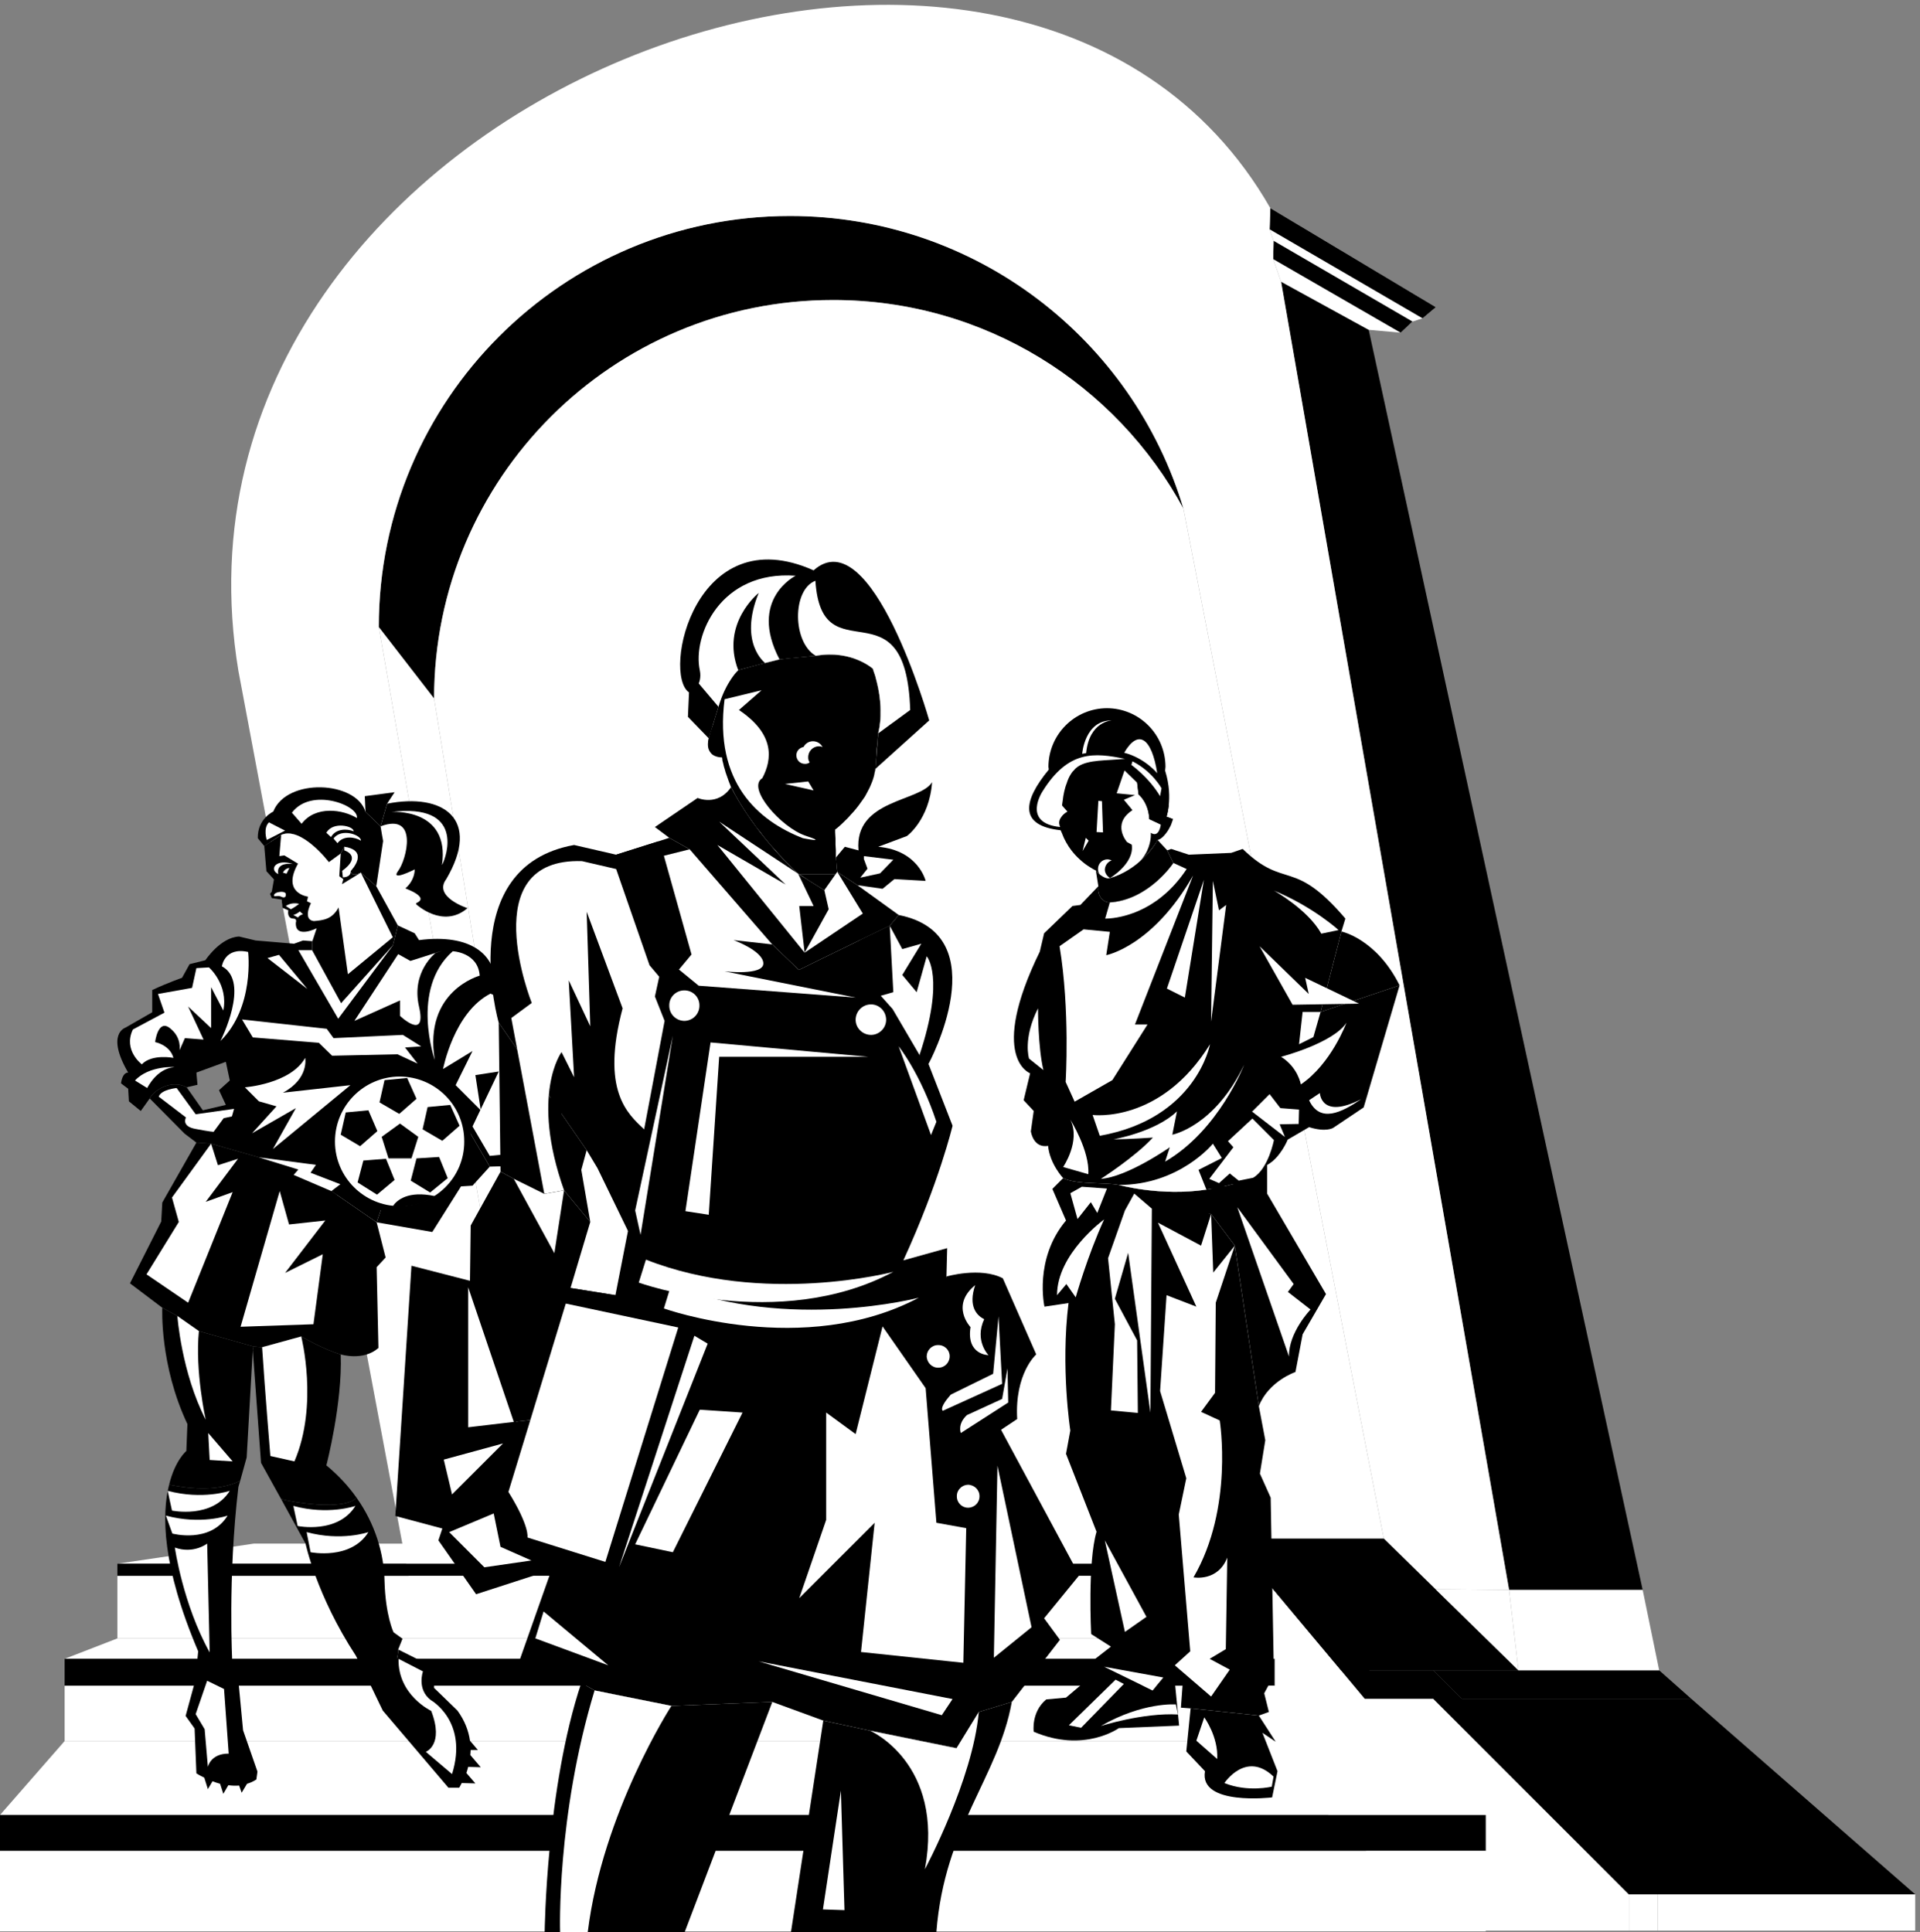 <svg xmlns="http://www.w3.org/2000/svg" xml:space="preserve" width="711.2" height="715.769"><rect width="100%" height="100%" fill="#808080" stroke="none"/><path d="M1062.25 3636.25c-.31 632.45 512.36 1145.12 1145 1145 517.45.12 954.84-343.5 1096-815-187.56 346.3-554.47 581.47-976 581-613.72.47-1111.01-496.82-1111-1110l-154 199m2513 962 244-134 763-3510h-372l-635 3644" style="fill:#000;fill-opacity:1;fill-rule:nonzero;stroke:none" transform="matrix(.133 0 0 -.133 -.967 715.935)"/><path d="m3543.25 4744.25 11-32-1-51 22-63 244-134 89-8 33 31 28 9 37 31-461 276-2-59" style="fill:#fff;fill-opacity:1;fill-rule:nonzero;stroke:none" transform="matrix(.133 0 0 -.133 -.967 715.935)"/><path d="m3545.25 4803.25 461-276-37-31-426 248 2 59m9-91 387-225-33-31-355 205 1 51" style="fill:#000;fill-opacity:1;fill-rule:nonzero;stroke:none" transform="matrix(.133 0 0 -.133 -.967 715.935)"/><path d="M2207.25 4781.25c517.45.12 954.84-343.5 1096-815l558-2869 144-141 205-2-635 3644-22 63 1 51-11 32 2 59c-699.51 1223.41-3138.957 313.14-2874-1289l481-2561h378l-468 2683c-.31 632.45 512.36 1145.12 1145 1145" style="fill:#fff;fill-opacity:1;fill-rule:nonzero;stroke:none" transform="matrix(.133 0 0 -.133 -.967 715.935)"/><path d="m1062.25 3636.25 468-2683h90l-404 2484-154 199" style="fill:#fff;fill-opacity:1;fill-rule:nonzero;stroke:none" transform="matrix(.133 0 0 -.133 -.967 715.935)"/><path d="M3303.25 3966.25c-187.56 346.3-554.47 581.47-976 581-613.72.47-1111.01-496.82-1111-1110l404-2484 2385 3-144 141-558 2869" style="fill:#fff;fill-opacity:1;fill-rule:nonzero;stroke:none" transform="matrix(.133 0 0 -.133 -.967 715.935)"/><path d="M3391.25 911.25v187l44-1 307-367 66-79h191l545-545v-101h-545l-191 226-420 398 3 282" style="fill:#fff;fill-opacity:1;fill-rule:nonzero;stroke:none" transform="matrix(.133 0 0 -.133 -.967 715.935)"/><path d="m3999.25 651.25 545-545h797l-624 545h-718m0 79h-257l-307 367h426l144-141 231-226h-237" style="fill:#000;fill-opacity:1;fill-rule:nonzero;stroke:none" transform="matrix(.133 0 0 -.133 -.967 715.935)"/><path d="m3808.25 533.25 337-206H7.25l180 206h3621m-3474 286-147-57h3370l-166 57h-3057m2676 263 381-55h-3057l380 56 2296-1" style="fill:#fff;fill-opacity:1;fill-rule:nonzero;stroke:none" transform="matrix(.133 0 0 -.133 -.967 715.935)"/><path d="M7.25 327.25h4138v-100H7.25v100m327 700h3057v-34h-3057v34m-147-265h3370v-75h-3370v75" style="fill:#000;fill-opacity:1;fill-rule:nonzero;stroke:none" transform="matrix(.133 0 0 -.133 -.967 715.935)"/><path d="M3391.25 993.25v-174h-3057v174h3057m754-990v224H7.25v-224h4138m-588 530v154h-3370v-154h3370m1067-528h717v101h-717v-101" style="fill:#fff;fill-opacity:1;fill-rule:nonzero;stroke:none" transform="matrix(.133 0 0 -.133 -.967 715.935)"/><path d="M4078.25 651.25h639l-89 79h-629l79-79" style="fill:#000;fill-opacity:1;fill-rule:nonzero;stroke:none" transform="matrix(.133 0 0 -.133 -.967 715.935)"/><path d="M4624.25 106.25v-101h-80v101h80" style="fill:#fff;fill-opacity:1;fill-rule:nonzero;stroke:none" transform="matrix(.133 0 0 -.133 -.967 715.935)"/><path d="M4078.25 651.25h-270l-66 79h257l79-79m466-545h80l-546 545h-79l545-545m-1109 991h79l307-367h-79l-307 367" style="fill:#000;fill-opacity:1;fill-rule:nonzero;stroke:none" transform="matrix(.133 0 0 -.133 -.967 715.935)"/><path d="M4210.25 954.25h372l46-224h-392l-26 224" style="fill:#fff;fill-opacity:1;fill-rule:nonzero;stroke:none" transform="matrix(.133 0 0 -.133 -.967 715.935)"/><path d="m4236.25 730.25-231 226 205-2z" style="fill:#fff;fill-opacity:1;fill-rule:nonzero;stroke:none" transform="matrix(.133 0 0 -.133 -.967 715.935)"/><path d="M1306.25 444.25c1.8 5.531 3.54 10.996 5 17l35-1-29 34c.38 4.715.59 9.414 1 14h20l-22 26c-3.81 26.586-14.05 55.301-35 84l-65 63v57l-100 50c.54-37.742-27.91-98.551-82-89l39-81 183-215h30s2.99 4.996 7 13l38-1-25 29m-582 4-40 115-18 190h-12c-37.156-21.094-81.355-2.742-97 10l-3-50-30-110 25-35 5-125s8.273-5.469 22-12l10-32 13 22c6.926-2.828 14.016-5.105 21-7l9-28 14 24c10.234-1.523 20.316-1.734 30-1l7-20 15 25c8.73 2.438 17.527 6.406 26 12l3 22m-13 1174-17-299-18-65c-67.113-33.43-153.988-19.38-198-11 16.602 68.3 48 94 48 94l3 75c-77.875 164.5-70 324-70 324l42-23 60-42 152-43-2-10" style="fill:#000;fill-opacity:1;fill-rule:nonzero;stroke:none" transform="matrix(.133 0 0 -.133 -.967 715.935)"/><path d="m713.25 1632.25 24-2 109 30s63.633-36.98 110-50c4.918-136.96-40-309-40-309 33.57-27.79 61.555-58.21 84-90-34.324-38.14-183.992-11.58-210-4l-56 101-23 314 2 10m361 399 150 34 82 180 65-112-48-53-32-2-80-127-155 27 18 53" style="fill:#000;fill-opacity:1;fill-rule:nonzero;stroke:none" transform="matrix(.133 0 0 -.133 -.967 715.935)"/><path d="M1000.25 1211.25c52.17-73.79 76.63-156.29 78-233 2.53-94.824 25-142 25-142l25-18-12-30c.54-37.742-27.91-98.551-82-89l-36 72c-109.551 167.258-140 312-140 312l-68 124c26.008-7.58 175.676-34.14 210 4m-346-458c-37.156-21.094-81.355-2.742-97 10l2 20c-101.289 237.5-101.781 381.74-81 464 44.012-8.38 130.887-22.43 198 11l-5-17c-29.949-252.762-17-488-17-488m652 1492-82-180-150-34-18-53-126 87-105 45 13 15-110 34-133 38-41 3 82 105-19 41 30 27-11 52-82-30 3-34-30-7c-46.18 24.6-95.23-12.48-103-31l-25-35-33 27-2 35-20 15c4.668 32.67 20 30 20 30-62.812 107.63-8 125-8 125l75 43v62c42.617 20.07 83 34 83 34l21 38 44 11s42.059 63.89 94 66l46-11 107-9 25 9 26-2-1-25 81-148 144 161 14 56 47-22 12-19c148.02 19.14 209.87-44.59 211-113l31-43c129.68-65.39 107-118 107-118l50-5c155.11-129.81 40-195 40-195-89.81 5.21-177-155-177-155l-65-2-65 112" style="fill:#000;fill-opacity:1;fill-rule:nonzero;stroke:none" transform="matrix(.133 0 0 -.133 -.967 715.935)"/><path d="m1056.25 1978.25 25-98-25-27 5-225c-42.61-37.5-105-18-105-18-46.367 13.02-110 50-110 50l-109-30-24 2-152 43-60 42-42 23-90 68 87 172 3 53 95 167 41-3 133-38 110-34-13-15 105-45 126-87m-31 1143c-25.348 86.65-219.332 96.02-257 1 0 0-43.859-19.3-43-74l18-22 47 31c55.965 25.08 133-76 133-76l33 24 10 19c72.07-11.27 18-67 18-67 .66-19.24 28-5 28-5l43-38 19 126s-7.32 40.75-7 41l-42 40m42-40c106.5 39.6 72.13-93.77 49-124-23.57-31.42 46 4 46 4s1.65-28.86-26-53c0 0 69.82-24.59 30-41v-3s74.49-69.62 143-11c0 0-96.62 31.35-59 81 98.26 167.76-8.57 240.86-165 210l-18-63" style="fill:#000;fill-opacity:1;fill-rule:nonzero;stroke:none" transform="matrix(.133 0 0 -.133 -.967 715.935)"/><path d="m1055.25 2914.25-43 38s-27.34-14.24-28 5c0 0 54.07 55.73-18 67l-10-19-33-24s-77.035 101.08-133 76l-47-31 6-70 21-23-6-34-5-6 5-12 27-4 3-23 16-7c-2.457-13.26 2.504-22.63 13-23 12.656.37 8-11 8-11-2.84-46.73 58-16 58-16l-12-36-1-25 81-148 144 161 14 56-60 109" style="fill:#000;fill-opacity:1;fill-rule:nonzero;stroke:none" transform="matrix(.133 0 0 -.133 -.967 715.935)"/><path d="m584.25 701.25 47-23 13-180c-50.434.438-58-37-58-37l-9 105-25 42 32 93m601 26-68 35c-2.39-101.129 91-145 91-145 36.55-94.824-15-114-15-114l73-62c46.03 147.398-59 206-59 206-39.91 30.113-22 80-22 80m-309 2009 81-148 144 161-152-204-111 191h38m221 385c204.41 24.8 154.74-123.26 141-148 23.11 160.62-141 148-141 148m-96-17c-38.68 23.92-115.035 35.56-154-16l-27 31c54.078 71.79 187.67 19.85 181-15m11-63c-16.578 10.37-48.648 15.25-65-7l-11 13c22.359 30.77 78.47 8.96 76-6" style="fill:#fff;fill-opacity:1;fill-rule:nonzero;stroke:none" transform="matrix(.133 0 0 -.133 -.967 715.935)"/><path d="M992.25 3067.25c-17.594 7.66-50.031 8.1-63-16l-13 12c18.066 32.73 76.641 18.83 76 4m-236 25c-16.867-16.48-6-49-6-49l51 26-45 23" style="fill:#fff;fill-opacity:1;fill-rule:nonzero;stroke:none" transform="matrix(.133 0 0 -.133 -.967 715.935)"/><path d="M1120.25 2402.25c-109.52.09-198.484-88.88-198-199-.484-109.37 88.48-198.34 198-198 109.98-.34 198.95 88.63 199 198-.05 110.12-89.02 199.09-199 199" style="fill:#000;fill-opacity:1;fill-rule:nonzero;stroke:none" transform="matrix(.133 0 0 -.133 -.967 715.935)"/><path d="M474.25 1230.25c97.855-25.91 173 0 173 0-48.902-78.39-161-55-161-55l-12 55m350-42c97.559-26.55 173 0 173 0-49.199-79.03-161-56-161-56l-12 56m37-73c97.109-26.33 172 0 172 0-48.652-78.81-161-56-161-56l-11 56m-392 46c97.234-26.26 172 0 172 0-48.523-78.74-154-50-154-50l-18 50m25-89c52.086-18.79 90 11 90 11l7-303c-74.902 134.52-97 292-97 292m292 993-109-378 203 7 26 195-105-52 112 146-101-11-26 93m-172 72-19 60-109-150 19-68-90-146 116-79 124 308-75-27 90 120-56-18m67 406 236-26 19-26 193 9 51-32-45-3 35-45-56 26-182-4-37 36-184 15-30 50m17 188c-65.695 14.65-73-40-73-40 80.398-42.81-4-208-4-208 95.645 93.97 77 248 77 248m675-116c-102.21-52.4-132-210-132-210l82 50-47-95 70-70-15 98 65 10-73-153 48-82 70 7c2.23 115.21 105 118 105 118l-40 37 85-2c34.65 89.66-108 132-108 132l-2 45c-7.79 75.1-108 115-108 115m-105 118c-119.66-105.43-50-303-50-303-32.17 192.57 125 235 125 235-4.73 65.04-75 68-75 68" style="fill:#fff;fill-opacity:1;fill-rule:nonzero;stroke:none" transform="matrix(.133 0 0 -.133 -.967 715.935)"/><path d="m589.25 2688.25-35-2-12-55-95-17 18-52-88-47c-27.707-57.98 25-97 25-97 27.883 29.65 88 18 88 18-9.512 36.02-51 44-51 44s7.754 65.11 41 39c34.227-26.37 27-62 27-62l15 34 52-4-43 92 64-60v114l34-65c14.547 72.7-40 120-40 120m-206-315c39.387 42.79 114.645 37.62 109 37-48.996-3.59-75-58-75-58l-34 21m474 63c-41.023-72.69-168-82-168-82l39-39 49-14-68-75 122 70-64-114 216 178-188-21c73.457 39.3 62 97 62 97m381 298-88-28-34 19-122-186 127 57v-43s75.45-71.62 53 26c-22.53 97.3 47 150 47 150m-493-570 159-21-15-22 83-32-25-19-105 45 13 15-110 34m24 555 32 9 79-95zm368-330c-99.31-.39-180.008-81.09-180-181-.008-99.17 80.69-179.87 180-180 99.77.13 180.47 80.83 180 180 .47 99.91-80.23 180.61-180 181m-325 568 10-3 8 16c-12.742-.81-18-13-18-13m-10-54c-8.977-.92-15.812-5.73-15-10 .555-4.85 11.328 1.88 20-3 12.898-6.25 13.582 3.11 13 8-.785 4.23-8.734 6.82-18 5m18-39 14-9c10.828 5.27 23 15 23 15-22.062 5.88-37-6-37-6m21-25c11.641 3.56 18 10 18 10l9-8c-10.102-2.34-14-9-14-9l-13 7m-1 142c-48.727 16.12-67.469-15.75-41-28-7.254 35.68 41 28 41 28" style="fill:#fff;fill-opacity:1;fill-rule:nonzero;stroke:none" transform="matrix(.133 0 0 -.133 -.967 715.935)"/><path d="m1101.25 2772.25-89 180-52-32c-.48 4.16 3.313 10.32 3 14l-11 8 4 63-33-24s-77.035 101.08-133 76l-5-59 14 2 38-23c-46.852-82.99 28-92 28-92l-3-13 11-5s-23.93-45.99 8-50c28.047 2.34 51.684 5.67 69 38l26-186 125 103" style="fill:#fff;fill-opacity:1;fill-rule:nonzero;stroke:none" transform="matrix(.133 0 0 -.133 -.967 715.935)"/><path d="M966.25 3024.25c72.07-11.27 18-67 18-67 .66-19.24-22-18-22-18l-2 18c57.46 41.68 6 57 6 57v10" style="fill:#fff;fill-opacity:1;fill-rule:nonzero;stroke:none" transform="matrix(.133 0 0 -.133 -.967 715.935)"/><path d="m527.25 2354.25 45-64 64 15 46 12-21-77-107-40-33 25-97 98c7.77 18.52 56.82 55.6 103 31" style="fill:#000;fill-opacity:1;fill-rule:nonzero;stroke:none" transform="matrix(.133 0 0 -.133 -.967 715.935)"/><path d="m501.25 1717.25 60-42c-11.164-112 19-247 19-247-67.648 131.26-79 289-79 289m345-57-109-30c7.758-119.47 23-303 23-303l67-15c67.695 157.29 19 348 19 348m-259-269 4-75 64-4zm-35 888 107 15-6-21-23-5-28-38s-9.059.23-50 8c-41.523 7.23-27 32-27 32l-76 58c7.121 20.31 50 24 50 24l53-73" style="fill:#fff;fill-opacity:1;fill-rule:nonzero;stroke:none" transform="matrix(.133 0 0 -.133 -.967 715.935)"/><path d="m1121.25 2253.25 51-37-19-60h-64l-19 60 51 37m-102-103 63 5 24-59-49-41-54 34 16 61m148 6 63 4 24-59-49-40-54 33 16 62m-211 66 14 62 63 6 25-58-48-42-54 32m228 15 14 62 63 6 26-58-48-42-55 32m-120 75 14 62 63 6 26-58-48-42-55 32m154-262v1c-74.79 15.89-105.61-11.3-117-28 6.73-.79 13.63-1.29 21-1 34.96-.29 67.79 10.02 96 28m-151 1031 18 63 21 32-83-11 2-44 42-40m1233-2491-90-589h405c22.74 292.875 172.68 431.57 210 641l-92-28-62-101-241 49-130 28m-142 52-281-11-214 43-37 21c-97.81-292.418-102-694-102-694h390l244 641m-287 2407-31-10-117-37-117 27c-335.21-59.95-210-495-210-495l245-355 30-50 85-175 762 2 69 196 6 267s194.68 360.12-83 415l-25-30-83-40-170-83-74 71-230 265-57 32" style="fill:#000;fill-opacity:1;fill-rule:nonzero;stroke:none" transform="matrix(.133 0 0 -.133 -.967 715.935)"/><path d="m1438.25 2099.25 85-42 55 10 73-88-25 145 15 55-245 355 5-415 37-20" style="fill:#000;fill-opacity:1;fill-rule:nonzero;stroke:none" transform="matrix(.133 0 0 -.133 -.967 715.935)"/><path d="M2533.25 2171.25c97.08 12.18 93.69 163.13 35 273 72.24 217.67 20 275 20 275l-28-100-40 48 53 87-53-15-35 65 10-185-35-10-70-5-365 73s108.1-12.68 108 22c-.21 34.98-83 65-83 65l108-12-230 265-72-18-133-37-95 22c-302.23 10.04-140-395-140-395l-57-42 92-490 55 10c-94.79 267.3-7 385-7 385l35-70-15 270 60-128-10 319 100-269c-60.96-228.8 13.52-293.62 60-337 102.48-97.44 564.31-86.24 732-66" style="fill:#fff;fill-opacity:1;fill-rule:nonzero;stroke:none" transform="matrix(.133 0 0 -.133 -.967 715.935)"/><path d="m1801.25 2237.25 57 302-27 68 12 55-27 32-93 268v40l117 37 16-40 77-275-35-42 55-45 437-33c12.79 15.6 61.79 18.05 70 5l33-37 75-128 25-25 67-172s-37.25-157.6-137-375l122 34-2-79 152-427 218-405-98-120 44-60-134-173-92-28-62-101-241 49-130 28-142 52-281-11-214 43-37 21-173 60 90 255-67 90 105 652 15 43 125-20 35 179 45 283" style="fill:#000;fill-opacity:1;fill-rule:nonzero;stroke:none" transform="matrix(.133 0 0 -.133 -.967 715.935)"/><path d="m2460.25 2609.25 25 195-83-40-12-160" style="fill:#000;fill-opacity:1;fill-rule:nonzero;stroke:none" transform="matrix(.133 0 0 -.133 -.967 715.935)"/><path d="m2510.25 2834.25-115 83-56 37-36-51-73 46c-75.43 68.4-146.7 161.93-187 241-37.5-54.77-93-30-93-30l-119-81 40-30 57-32 230-265 74-71 170 83 83 40 25 30" style="fill:#000;fill-opacity:1;fill-rule:nonzero;stroke:none" transform="matrix(.133 0 0 -.133 -.967 715.935)"/><path d="m2395.25 2917.25 70-10 33 27 87-5s-19.73 85.03-132 95l80 30s62.26 44.99 70 150c-32.73-55.03-217.66-47.53-205-190l-38 10-25-30 4-40 56-37m-92-14 7 10h-23zm-16 10h23l12 17h-62l27-17m-27 17h62l12 17h-100l26-17" style="fill:#000;fill-opacity:1;fill-rule:nonzero;stroke:none" transform="matrix(.133 0 0 -.133 -.967 715.935)"/><path d="m2230.25 2949.25 4-2h100l5 7-1 9h-123c5.14-4.54 10.26-9.31 15-14m-15 14h123l-1 17h-139c5.68-5.64 11.34-11.24 17-17m-17 17h139l-2 14v3h-153c5.27-5.89 10.64-11.47 16-17m-16 17h153v17h-168c4.69-6.15 9.8-11.72 15-17m-15 17h168l-1 16h-182c4.86-5.4 9.72-10.97 15-16m-15 16h182v17h-196c4.7-5.66 9.35-11.23 14-17m-14 17h196l-1 17h-208c4.18-5.91 8.63-11.49 13-17m-13 17h208v8s3.94 2.68 10 8h-231c4.26-5.18 8.51-10.75 13-16m-13 16h231c5.31 4.65 11.46 10.28 18 17h-261c3.92-5.43 7.98-11.01 12-17m-12 17h261c5.43 5.12 10.83 10.73 16 17h-289c4.16-5.69 8.01-11.27 12-17m-12 17h289c5.11 5.08 9.92 10.67 15 17h-315c3.97-5.95 7.63-11.53 11-17m-11 17h315c4.02 4.93 8.29 10.5 12 16h-337c3.35-5.21 6.81-10.79 10-16m-10 16h337c4.29 5.71 8 11.31 12 17h-359c3.3-5.46 6.57-11.04 10-17m-10 17h359c2.9 5.49 6.09 11.07 9 17h-377c2.88-5.73 5.94-11.3 9-17m-14 26c1.56-2.9 3.27-6.06 5-9h377c2.91 5.25 5.55 10.83 8 17h-393c1.84-5.06 3-8 3-8m-3 8h393c2.25 5.01 4.32 10.59 6 16h-405c2.23-6.5 4.41-12.28 6-16m-6 16h405c1.86 5.76 3.32 11.34 4 17h-415c2.13-5.99 4.04-11.62 6-17m-6 17h415c1.21 3.45 1.84 6.93 2 10l1 7h-423c1.92-5.98 3.56-11.62 5-17m-5 17h423l1 16h-428c1.57-5.06 2.91-10.69 4-16m-5 25c.4-3.02.91-5.77 1-9h428l1 17h-457c11.87-8.65 27-8 27-8m-27 8h457l1 17h-469c2.4-7.73 6.5-13.12 11-17m-11 17h469l2 17h-472c-.7-6.91-.12-12.43 1-17m1 28c-1.47-3.89-1.95-7.73-2-11h472l1 16h-470l-1-5m1 5h470l1 9s.38 2.84 1 8h-467l-5-17m5 17h467c1.37 4.18 2.37 9.86 3 17h-464l-6-17m6 17h464c.88 4.75 1.41 10.31 2 17h-461l-5-17m5 17h461c.11 4.7.29 10.29 0 16h-456l-5-16m10 32-5-16h456c.34 5.58.26 11.09 0 17h-451c.23-.38.11-.74 0-1m0 1h451c-.3 5.34-.71 10.93-1 17h-444c-2.13-5.6-3.95-11.12-6-17m6 17h444c-.82 5.12-1.53 10.71-2 16h-436a190.65 190.65 0 0 1-6-16m6 16h436c-1.18 5.89-2.14 11.46-3 17h-425c-2.71-4.99-5.3-10.52-8-17m8 17h425c-1.32 5.64-2.52 11.2-4 17h-412c-2.93-5.08-6.01-10.66-9-17m9 17h412c-1.23 5.38-2.74 10.97-4 17h-397c-3.27-4.97-7.01-10.55-11-17m11 17h397c-1.96 5.12-3.77 10.72-6 16h-377c-1.96-1.61-7.15-7.11-14-16m15 17s-.42-.05-1-1h377c-.2 1.96-.62 3.48-1 5 0 0-6.08 5.39-17 12h-299l-59-16m141 33-26-3-40-10-16-4h299c-9.1 5.44-21.27 11.64-36 17h-181m75 7-75-7h181c-26.99 8.79-62.7 14.61-106 7" style="fill:#000;fill-opacity:1;fill-rule:nonzero;stroke:none" transform="matrix(.133 0 0 -.133 -.967 715.935)"/><path d="m2445.25 3241.25 150 135s-159.68 562.65-322 418c-329.98 147.15-422.44-287.67-347-340l-3-68 58-60 27 88c19.99 69.84 55 102 55 102l75 20 40 10 101 10c99.78 17.49 159-36 159-36 37.31-107.38 15-180 15-180l-8-99m-849-1446 125-20 135-37 203-73-79-160-24-49-180-375-27-51-23-45-183 25-304 115 77 690 280-20" style="fill:#000;fill-opacity:1;fill-rule:nonzero;stroke:none" transform="matrix(.133 0 0 -.133 -.967 715.935)"/><path d="m1386.25 1131.25-147-6-131 35 45 697 163-42 197-47-127-637" style="fill:#000;fill-opacity:1;fill-rule:nonzero;stroke:none" transform="matrix(.133 0 0 -.133 -.967 715.935)"/><path d="M1913.25 2624.25c-23.39.11-42.37-18.87-42-42-.37-23.72 18.61-42.71 42-43 23.46.29 42.45 19.28 42 43 .45 23.13-18.54 42.11-42 42m520-39c-23.91-.09-42.9-19.08-43-43 .1-22.92 19.09-41.91 43-42 22.93.09 41.92 19.08 42 42-.08 23.92-19.07 42.91-42 43m-556-1954-214 43c-106.7-352.008-96-673-96-673h77c41.36 334.008 233 630 233 630m553-69 241-49 62 101c-16.54-188.926-150-438-150-438 54.74 295.93-153 386-153 386m-131-498 50 331 10-333zm321 1572c-17.32.41-31.56-13.84-32-31 .44-17.97 14.68-32.21 32-32 17.82-.21 32.05 14.03 32 32 .05 17.16-14.18 31.41-32 31m83-389c-17.17-.44-31.41-14.68-31-32-.41-17.81 13.83-32.05 31-32 17.96-.05 32.2 14.19 32 32 .2 17.32-14.04 31.56-32 32m-678 2188 103 25-63-55c100.43-67.36 92.93-137.32 65-190-44.54-27.29 52.93-137.25 120-160 67.87-22.23-7-7-7-7-124.63 48.57-247.5 154.7-218 387m223-706-15 130h40l-43 90-220 145 185-175-190 110 243-300m55 174 12-53-67-121 162 109-71 116-36-51m110 87 10-27-20-25 55 12 37 38-82 10v-8" style="fill:#fff;fill-opacity:1;fill-rule:nonzero;stroke:none" transform="matrix(.133 0 0 -.133 -.967 715.935)"/><path d="M2223.25 3779.25c-210.3 15.43-287.48-167.71-267-263 4.75-22.19-3-37-3-37l55-65c19.99 69.84 55 102 55 102-50.01 130.27 57 215 57 215-57.03-139.71 18-195 18-195l40 10c-87.54 167.75 45 233 45 233m55-14c-65.09-25.02-64.15-171.52 1-209 99.78 17.49 159-36 159-36 37.31-107.38 15-180 15-180l89 65c-11.71 364.97-246.62 90.08-264 360m-7-447c-11.21-.01-21.14-6.5-26-16-11.5-1.93-20.02-11.64-20-23-.02-13.57 10.66-24.25 24-24 4.79-.25 9.39 1.27 13 4-.03-.11-.25-.02 0 0-2.83 4.33-4.29 9.2-4 14-.29 17.29 13.36 30.93 30 31 3.6-.07 6.81-.75 10-2-5.33 9.58-15.2 15.99-27 16m514-2018-10-535 105 85zm-665-545 510-150 30 45zm188 693v-299l-75-218 210 210-38-360 285-30 8 375-83 15-30 375-120 172-75-300-82 60m-810-629 203-75-180 150zm308 1055c329.45-129.46 689-34 689-34-319.57-170.43-709-30-709-30l20 64" style="fill:#fff;fill-opacity:1;fill-rule:nonzero;stroke:none" transform="matrix(.133 0 0 -.133 -.967 715.935)"/><path d="M1876.25 1803.25c329.73-129.84 690-35 690-35-320.29-169.81-710-30-710-30l20 65m549 636-439 40-70-470 65-10 29 440h415m-544 59-105-487 15-68zm734-240c-44.73 135.03-105 210-105 210l90-247 15 37m-422 941 65 7 15-25z" style="fill:#fff;fill-opacity:1;fill-rule:nonzero;stroke:none" transform="matrix(.133 0 0 -.133 -.967 715.935)"/><path d="m1749.25 1030.25 147-28 232 483-148 20-24-49-180-375-27-51" style="fill:#000;fill-opacity:1;fill-rule:nonzero;stroke:none" transform="matrix(.133 0 0 -.133 -.967 715.935)"/><path d="m1513.25 1768.25 68-16 315-67-203-653-217 68-90 31 127 637m428-106-210-645 247 623zm15-206-180-375 105-22 194 389-119 8" style="fill:#fff;fill-opacity:1;fill-rule:nonzero;stroke:none" transform="matrix(.133 0 0 -.133 -.967 715.935)"/><path d="M2687.25 1689.25c-.83-73.08 42-133 42-133l-110-45-11-58 6-27 43 4-3-43 29-29 112 42 45 30c-7.34 127.12 53 180 53 180l-93 212c-62.3 32.5-157 5-157 5s5.16-104.09 44-138m-1249-267 46 5 112 368 55 184-73 88-55-10-85 42-37 20-83-150-2-154-5-18v-390l127 15" style="fill:#000;fill-opacity:1;fill-rule:nonzero;stroke:none" transform="matrix(.133 0 0 -.133 -.967 715.935)"/><path d="m1438.25 1422.25-127-15-68-90 23-97-27-95-11-33 105-150 210 68-67 90s7.21 29.79-53 127l61 200-46-5" style="fill:#000;fill-opacity:1;fill-rule:nonzero;stroke:none" transform="matrix(.133 0 0 -.133 -.967 715.935)"/><path d="m2798.25 1528.25-165-75s-12.75 5.41 22 45l118 58 15 160 10-188" style="fill:#fff;fill-opacity:1;fill-rule:nonzero;stroke:none" transform="matrix(.133 0 0 -.133 -.967 715.935)"/><path d="M2723.25 1803.25c-20.29-59.71 4.71-84.7 25-95-27.79-59.67 12-100 12-100s-62.28.34-50 78c0 0-57.27 59.79 13 117l-23-22m98-295-98-45c-27.27-25.08-17-50-17-50l132 85-2 95-15-85m-1487 311v-390l127 15zm97-435-165-45 23-97zm-26-195-124-52 98-98 131 19-86 38-19 93m141 890-85 42 113-207 27 175-55-10" style="fill:#fff;fill-opacity:1;fill-rule:nonzero;stroke:none" transform="matrix(.133 0 0 -.133 -.967 715.935)"/><path d="m3096.25 3244.25-135-174c-117.27 12.85-104.95 81.48-33 169-.44 2.78-.51 5.49-1 8 .49 90 73.27 162.78 163 163 89.84-.22 162.63-73 163-163-.37-3.65-.55-7.47-1-11 12.6-40.14 12.62-74.25 10-97l-166 105" style="fill:#000;fill-opacity:1;fill-rule:nonzero;stroke:none" transform="matrix(.133 0 0 -.133 -.967 715.935)"/><path d="m3096.25 3244.25-136-165c-108.91 10.86-49 100-49 100 71.6 114.6 144.07 107.42 229 90l-1-32-43 7" style="fill:#fff;fill-opacity:1;fill-rule:nonzero;stroke:none" transform="matrix(.133 0 0 -.133 -.967 715.935)"/><path d="M3075.25 2943.25c7.86-5.12 16.89-8.88 22-7 7.38 1.84 14.45 4.52 21 7h-43m86 24h-118c9.84-6.34 16-9 16-9 3.51-5.09 9.34-10.35 16-15h43c15.99 6.99 30.22 15.02 43 24m28 23h-176c10.79-10.26 21.56-17.93 30-23h118c10.45 7.32 19.98 15.3 28 23m22 24h-220c7.24-9.28 14.45-17.13 22-24h176c8.81 8.29 16.07 16.29 22 24m17 23h-252c4.68-8.5 9.88-16.29 15-23h220c7.51 8.79 12.96 16.89 17 23m3 6s10.37.95 23 18h-289c3.21-8.88 6.88-16.68 11-24h252c.77 2.2 1.86 4.16 3 6m37 41h-310c.55-3.37 2-5 2-5l1-9c1.54-3.33 2.78-6.38 4-9h289c4.45 5.26 9.06 12.84 14 23m6 17-17 6h-294c-7.27-9.14-6.79-17.79-5-23h310c1.88 5.13 4.16 10.91 6 17m-18 7s2.64 8.15 5 23h-289l8-9c-8.45-4.8-13.83-9.83-17-15h294l-1 1m6 31-14 15h-281c-1.51-8.99-2-15-2-15l7-8h289c.3 2.28.68 4.93 1 8m-24 26c-3.05 4.49-5.73 8.59-8 13h-259c-2.02-9.2-3.36-17.29-4-24h281l-10 11m-26 36h-234c-3.19-7.86-5.34-15.85-7-23h259c-6.14 8.01-12.11 15.86-18 23m-22 23h-202c-4.07-6.77-7.57-14.79-10-23h234c-7.53 8.88-14.91 16.7-22 23m-26 24h-154c-4.4-3.07-8.64-6.5-12-11-3.9-3.45-7.01-7.83-10-13h202c-10.86 11.34-20.42 19.3-26 24m-6 4-18 17c-53.8-5.46-100.09-2.13-130-21h154c-3.91 2.77-6 4-6 4m-190-1151s-37.25 39.63-42 90c0 0-37.73-10.39-48 40l8 57-28 30 18 75s-117.68 42.51 27 339l12 51 79 76 22 3 50 52c-3.79-23.96 10.53-44.91 32-45 109.51 7.58 177 110 177 110l-17 35 11 4 49-16 118 5 32 11c118.73-115.18 139.97-22.71 286-194l-11-36-58-224h-50l-10-90 40 20 20 70 220 74-100-340-85-57s-19.56-12.91-67 2l-60-35s-20.01-49.87-57-70c-27.02-38.43-86.83-55.77-169-69-127-19.58-244 13-244 13-38.3 7.59-117.7.31-155 19m95-97 27 68 76-14 214-57 66-88 67-447 18-95-15-93 30-67 9-495-27-50 13-52-28-10-190 20-27 2 5 68-23 15-31 1-30-36-135 66-9-4-17 25 45 35-55 35s-10.29 200.08 15 285l-85 217 12 65s-27.27 175.36-5 355l80 251" style="fill:#000;fill-opacity:1;fill-rule:nonzero;stroke:none" transform="matrix(.133 0 0 -.133 -.967 715.935)"/><path d="M3536.25 2138.25c-27.02-38.43-86.83-55.77-169-69-127-19.58-244 13-244 13-38.3 7.59-117.7.31-155 19l-30-30 38-88c-90.23-107.27-60-240-60-240l67 10 76 20 42-319 75-7 35 1-5 576 174-23 66-88 67-447c27.5 69.88 102 95 102 95l20 105 65 112-164 280v80m-454-1398 135-66 30 36 31-1 13-133-168-7s-97.29-70.207-237-10c0 0-7.73 54.75 35 90l55 5 97 82 9 4m431-136 47-73-37 25 42-107-15-73s-204.42-24.648-187 73l-52 55 12 120 190-20m172 1960 220 74c-64.62 129.88-162 150-162 150l-58-224" style="fill:#000;fill-opacity:1;fill-rule:nonzero;stroke:none" transform="matrix(.133 0 0 -.133 -.967 715.935)"/><path d="m3232.25 1977.25 107-234-83 32-18-267 73-243-21-101 32-381-43-39 101-87 52 75-56 30 45 27 4 255c-26.32-67.898-94-55-94-55 112.66 193.27 73 437 73 437l-52 24 39 53 2 251 53 159-60-75-6 163-28-88-120 64m-148-885 116-213-60-42zm-2-352 135-66 30 36zm16 2129c109.51 7.58 177 110 177 110l37-17c-94.49-142.89-227-138-227-138l13 45m-16-883c-46.92-102.77-79-217-79-217l-26 37-26-31c-.26 115.73 131 211 131 211m58 25 26 47 49-42-4-568-62 445-37-128 62-116 2-202-75 7 11 240-19 184 47 133m313 9 144-416c-1.52 67.45 60 131 60 131l-63 49 16 22-157 214m-433 57-32-18 20-72 37 47 18-30 27 68-70 5m77 859c125.51 34.29 115 127 115 127 23.63-15.86 28 23 28 23l-32 15c-2.36 47.35-30 69-30 69l-4 33-35 34-22-64 51-5-31-13 24-29c-59.38-38.57-15-89-15-89l13-7c8.21-53.14-62-94-62-94" style="fill:#fff;fill-opacity:1;fill-rule:nonzero;stroke:none" transform="matrix(.133 0 0 -.133 -.967 715.935)"/><path d="m3240.25 3086.25-32 15c-2.36 47.35-30 69-30 69l-4 33-35 34 1 32 18-17s47.64-33.37 80-87l24-26c-2.23-19.79-6-31-6-31l18-7-34-15" style="fill:#000;fill-opacity:1;fill-rule:nonzero;stroke:none" transform="matrix(.133 0 0 -.133 -.967 715.935)"/><path d="M3417.25 416.25c66.02-26.539 132-10 132-10l5 28c-76.6 73.543-137-18-137-18m-351 2736-5-87 18-1-3 87-10 1m18-192c.48 12.46 8.52 22.49 19 26-3.18 1.65-7.28 2.84-12 3-14.33-.16-26.2-12.03-26-27-.2-14.31 11.67-26.18 26-26 2.94-.18 5.43.32 8 1-8.66 4.46-14.52 13.23-15 23m77 302c54.95-27.44 81-75 81-75l-4-22c-32.36 53.63-80 87-80 87l3 10m69-33c-14.99 97.4-52.48 124.89-92 57 57.02-14.58 92-57 92-57m-126 147c-76.41 1-83-93-83-93l11 2c8.7 89.2 72 91 72 91m439-1041-49-49 92-71-15 36 53 1 1 40-52 4-30 39m-445 452-73 7-67-47c29.6-177.79 17-378 17-378l25-55 105 60 98 155h-35l162 415c-112.49-197.36-242-222-242-222l10 65m262 145-103-303 50-25zm-290-713c269.96 47.83 307 255 307 255-137-222.16-327-197-327-197l20-58m315 710-5-392 42 325-20-15-17 82" style="fill:#fff;fill-opacity:1;fill-rule:nonzero;stroke:none" transform="matrix(.133 0 0 -.133 -.967 715.935)"/><path d="M3108.25 2209.25c42.04.35 110 5 110 5-50.47-54.62-145-115-145-115 74.54 5.39 192 88 192 88l-13-40c150.43 87.34 220 270 220 270-82.06-172.66-200-195-200-195l13 65c-60-57.66-177-78-177-78m-120 55c29.59-59.65-20-132-20-132l70-20c4.58 64.87-50 152-50 152m769 270c-37.2-57.25-182-95-182-95 47.34-29.73 55-77 55-77 84.81 57.27 127 172 127 172m-242 213 92-163 185 3-150 72 10-45-137 133m-392-665c169.48-.1 262 115 262 115l25-40-65-33 22-55c-127-19.58-244 13-244 13m-225 492c-42.85-84.76-25-140-25-140l40-32c-15.36 64.75-15 172-15 172m657 328c109.83-45.41 180-110 180-110l-48-10c-37.17 67.09-132 120-132 120m98-584c30.26-64.48 90.23-34.49 145 3-112.24-57.48-115 17-115 17l-30-20m-539-1614-130-127 34-7 119 122-23 12m174-97c-97.36 5.5-215-32-215-32 117.64 67.484 209 60 209 60l6-28m51-73 58-51c3.56 62.027-36 116-36 116l-22-65m-308 2515 8-8-17-29z" style="fill:#fff;fill-opacity:1;fill-rule:nonzero;stroke:none" transform="matrix(.133 0 0 -.133 -.967 715.935)"/><path d="m3586.25 2215.25-92 71-83-79 13-21-14-29-54-53 12-26 34-13 29 27 21-14 58 14 26 46c36.99 20.13 57 70 57 70l-7 7" style="fill:#000;fill-opacity:1;fill-rule:nonzero;stroke:none" transform="matrix(.133 0 0 -.133 -.967 715.935)"/><path d="m3495.25 2267.25-68-63 15-17-67-88 27-12 30 27 25-20 40 8c42.88 24.89 58 105 58 105l-60 60" style="fill:#fff;fill-opacity:1;fill-rule:nonzero;stroke:none" transform="matrix(.133 0 0 -.133 -.967 715.935)"/><path d="M3097.25 2936.25c78.14 22.92 123.97 86.62 134 107l27-29 17-35s-67.49-102.42-177-110c-21.47.09-35.79 21.04-32 45l-7 44c7.49-11.43 29.02-25.03 38-22" style="fill:#000;fill-opacity:1;fill-rule:nonzero;stroke:none" transform="matrix(.133 0 0 -.133 -.967 715.935)"/></svg>
